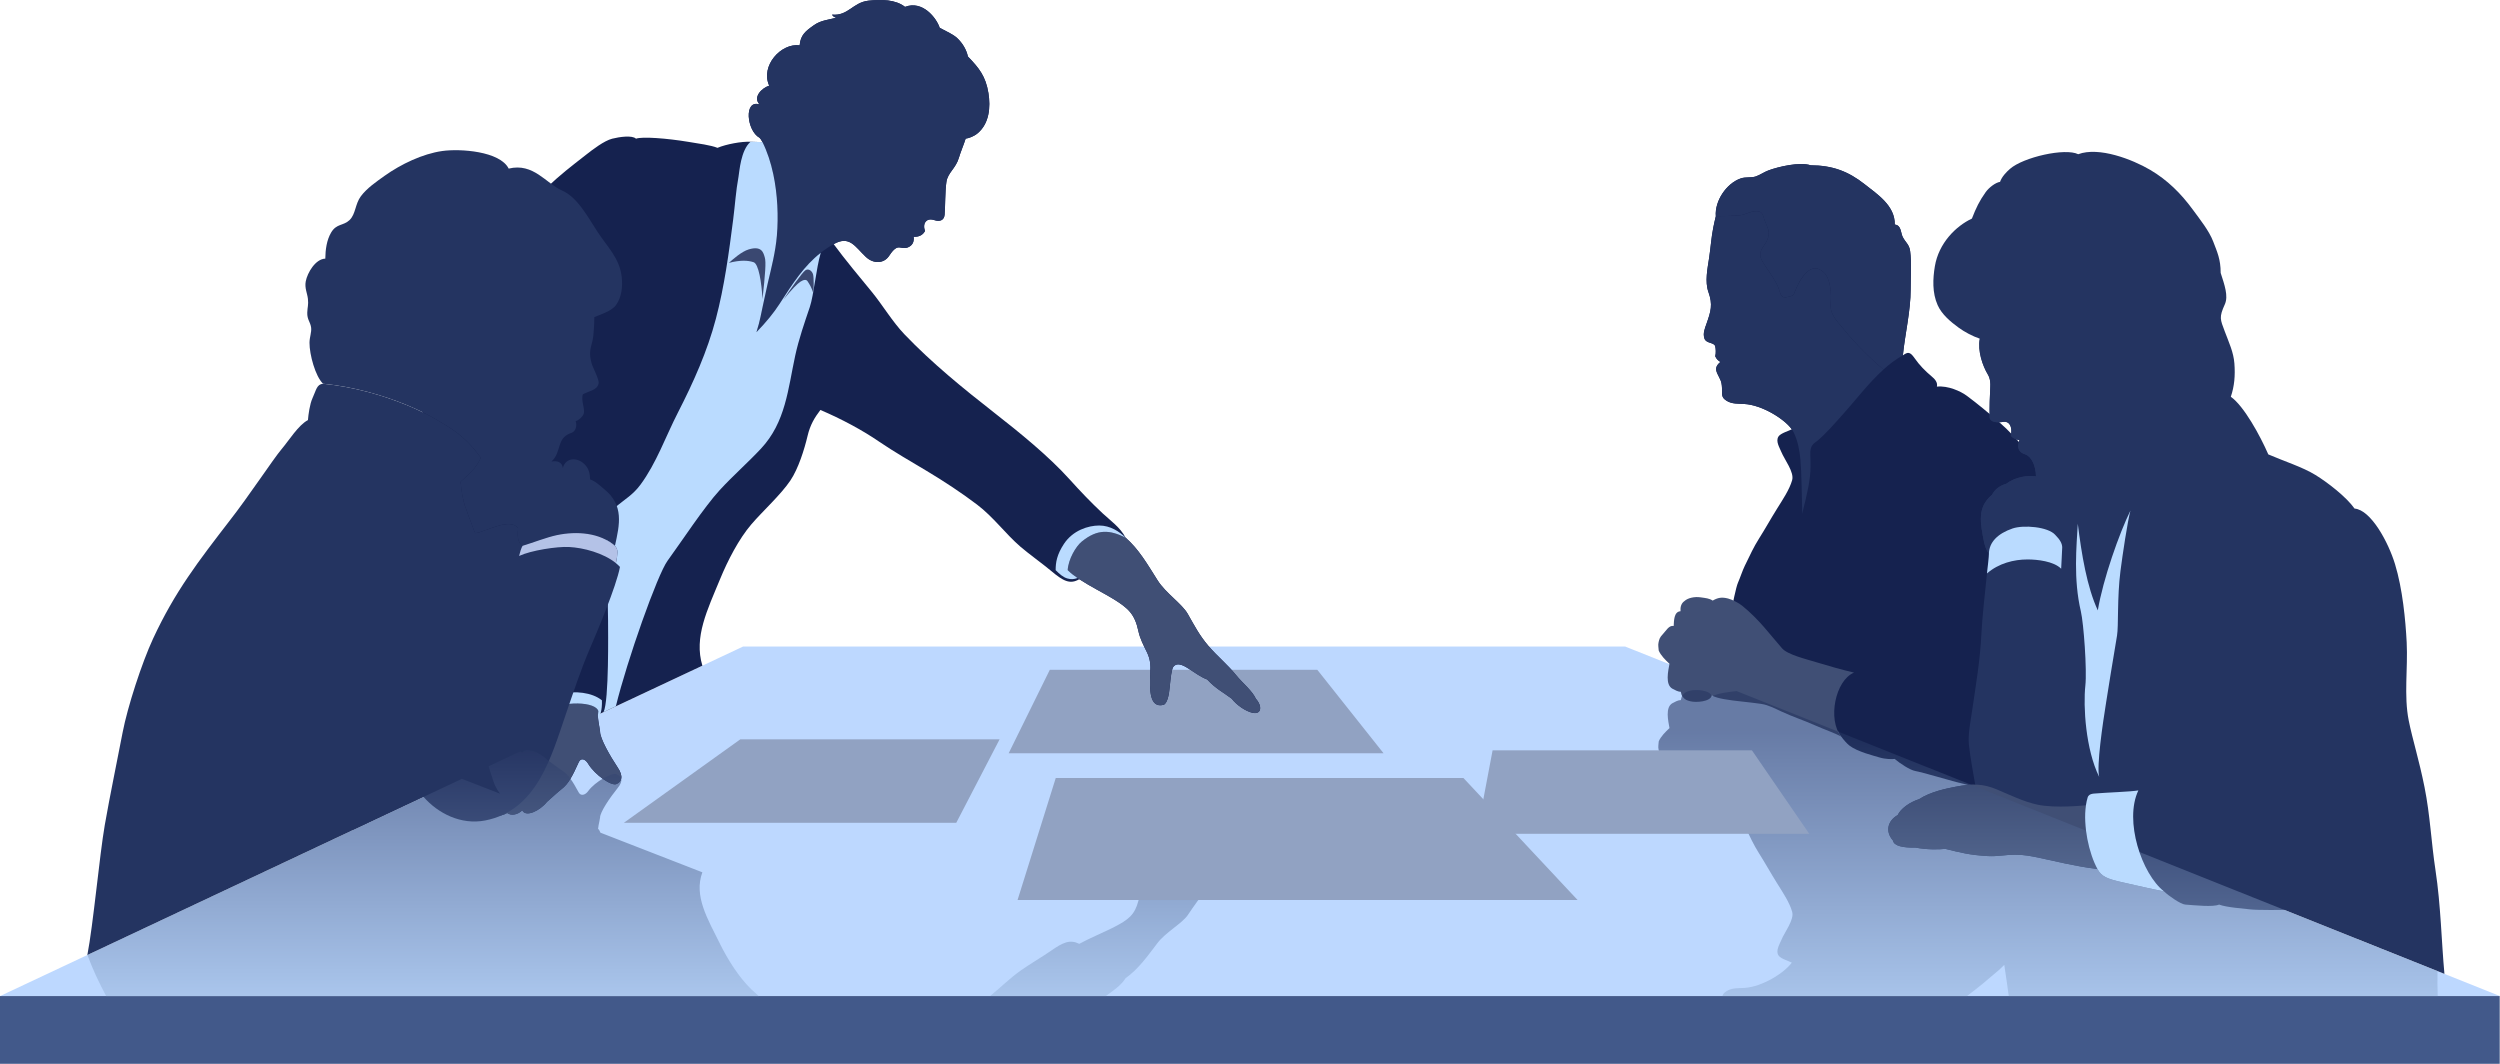 <?xml version="1.0" encoding="UTF-8"?>
<svg xmlns="http://www.w3.org/2000/svg" xmlns:xlink="http://www.w3.org/1999/xlink" viewBox="0 0 1656 704.67">
  <defs>
    <style>
      .cls-1 {
        fill: #b4c2e7;
      }

      .cls-2 {
        fill: #91a2c2;
      }

      .cls-3 {
        fill: url(#V規グラデ_ションスウォッチ_2-2);
      }

      .cls-3, .cls-4 {
        mix-blend-mode: multiply;
        opacity: .57;
      }

      .cls-5 {
        fill: #42598a;
      }

      .cls-6 {
        fill: #243461;
      }

      .cls-7 {
        isolation: isolate;
      }

      .cls-4 {
        fill: url(#V規グラデ_ションスウォッチ_2);
      }

      .cls-8 {
        fill: #404f75;
      }

      .cls-9 {
        fill: #3a4871;
      }

      .cls-10 {
        fill: #badbff;
      }

      .cls-11 {
        fill: #bdd8ff;
      }

      .cls-12 {
        fill: #15224f;
      }
    </style>
    <linearGradient id="V規グラデ_ションスウォッチ_2" data-name="V規グラデ[ションスウォッチ 2" x1="446.31" y1="706.34" x2="446.31" y2="490.81" gradientUnits="userSpaceOnUse">
      <stop offset="0" stop-color="#badbff"/>
      <stop offset="1" stop-color="#243461"/>
    </linearGradient>
    <linearGradient id="V規グラデ_ションスウォッチ_2-2" data-name="V規グラデ[ションスウォッチ 2" x1="1356.59" y1="715.51" x2="1356.59" y2="483.93" xlink:href="#V規グラデ_ションスウォッチ_2"/>
  </defs>
  <g class="cls-7">
    <g id="_レイヤー_2" data-name="レイヤー 2">
      <g id="Layer_1" data-name="Layer 1">
        <g id="dairi">
          <polygon class="cls-11" points="1656 659.81 1076.52 428.27 492.2 428.27 0 659.81 1656 659.81"/>
          <rect class="cls-5" y="659.81" width="1655.81" height="44.86"/>
          <polygon class="cls-2" points="872.57 443.66 695.4 443.66 668.13 498.97 916.47 498.97 872.57 443.66"/>
          <polygon class="cls-2" points="662.14 489.72 490.39 489.72 413.22 545.04 633.42 545.04 662.14 489.72"/>
          <g>
            <g>
              <path class="cls-12" d="M1186.88,284.35c-5.16-7.09-19.86-16.07-31.34-16.75-4.16-.26-8.24.11-11.81-2.11-3.74-2.32-2.94-4.15-3.1-8.5-.17-4.65-1.2-5.52-3-9.36-1.54-3.25-1.13-5.25,1.93-7.86-1.48-.93-2.74-2.15-3.39-3.79.54-2.17.36-5-.04-6.6-.69-2.73-5.9-1.72-7.09-5.07-1.22-3.4.22-6.7,1.32-9.83,2.9-8.21,4.28-12.68,1.3-21.01-2.49-6.97-.6-15.57.46-22.7,1.04-6.9,1.44-13.62,2.78-20.19.45-2.24.99-4.74,1.65-7.38-.79-10.03,6.98-21.68,16.44-24.98,3.33-1.18,7.03-.31,10.04-1.34,2.83-.97,5.46-2.9,8.38-3.99,6.42-2.41,20.87-5.84,27.94-3.4,14.39.04,24.91,3.98,35.7,12.48,8.49,6.68,20.32,14.33,20.04,26.8,4.35.4,3.85,5.27,5.21,8.07,1.84,3.75,4.41,5,4.98,9.52,1.02,8.03.34,16.98.34,25.28,0,14.48-3.76,29.72-5.15,43.74,3.19-2.28,4.67-2.58,7.73,1.85,3.22,4.64,7.05,8.53,11.26,12.05,2.26,1.82,4.2,4.15,3.53,6.82,7.33-.79,15.79,3.06,19.86,6.09,7.36,5.47,14.25,11.25,21.19,17.24,13.31,11.51,24.76,26.57,32.77,42.06,3.53,6.81,7.17,12.68,9.16,20.29,1.99,7.57,3.17,14.89,4.3,22.55,2.53,17.2,2.75,34.93,5.34,52.13,4.89,32.4.42,67.11-2.67,99.93-.64,6.76-2,22.63-2,29.54l-57.74-22.78c-6.36-2.73-14.69-4.39-17.57-5.16-2.88-.75-23.18-6.66-26.83-7.25-3.63-.62-10.45-5.16-13.78-8.04-1.52.3-6.37.15-9.85-.91-3.73-1.14-14.84-3.79-20.24-8.01-1.51-1.2-3.89-3.9-5.3-5.87-.81-.98-1.5-2.08-2.1-3.28l-74.01-29.57c.28-12.33,1.71-39.05,3.08-48.36.82-5.66,3.36-17.91,4.63-20.71,1.41-3.18,2.98-8.06,4.51-11.18,3.63-7.47,5.82-12.32,9.46-18.1,4.2-6.64,7.37-12.47,11.98-19.86,3.53-5.69,8.11-12.38,9.93-18.77,1.52-5.32-5.08-13.6-7.19-18.77-1.24-3.04-3.84-7.02-1.87-10.15,1.4-2.24,7.23-3.86,8.82-4.78Z"/>
              <path class="cls-8" d="M1219.63,487.89c-9.16-11.14-3.99-37.22,8.48-42.36-7.74-1.81-16.57-4.3-24.33-6.68-7.57-2.32-19.59-5.14-23.34-9.4-8.14-9.23-14.83-18.77-26.33-28.15-2.31-1.89-6.61-4.1-9.42-4.84-4.25-1.11-6.84-.55-10.2,1.37-2.33-1.52-4.58-1.65-8-2.15-4-.6-8.5.38-10.69,2.46-2.14,1.45-2.85,3.91-2.63,6.74-4.43.26-4.31,6.38-4.52,9.72-3.18-.49-5.02,3.2-6.99,5.23-2.51,2.63-2.51,3.65-3.01,5.55-.47,1.85-.03,3.64.08,5.55,1.33,3.18,4.47,6.31,7.12,8.77-.81,4.66-3.03,13.84,2.03,16.55,1.52.81,3.76,2.04,5.48,2.02.22,1.24.56,2.39,1.2,3.21,1.58,2.07,2.78,2.47,5.32,3.09,3.51.85,12.97.36,14.01-3.84,2.38,1.08,4.4,1.72,8.26,2.4,3.8.69,7.65,1.15,11.69,1.57,4.33.45,8.77.98,13.11,1.63,4.39.66,8.71,2.96,12.88,4.89,8.52,3.94,14.42,5.67,22.66,9.34,5.47,2.44,12.81,5,17.15,7.32Z"/>
            </g>
            <path class="cls-6" d="M1260.48,235.36c-4.55,2.52-8.84,5.76-12.87,9.4-8.75-7.3-18.86-17.42-26.02-26.3-4.73-5.84-9.75-10.07-8.96-18,.57-5.67-.04-15.65-4.41-19.9-7.34-7.08-13.3.79-16.54,6.65-.81,1.46-2.34,4.67-3.43,7.56-.54,1.42-2.55,1.48-3.47,1.76-4.03,1.22-4.91.03-6.17-4.21-1.86-6.24-7.83-13.43-11.24-19.26-4.45-7.56,3.04-9.86,4.16-17.22.52-3.47-1.38-6.56-2.55-9.71-1.49-4.07-1.38-6.74-6.72-6.19-3.41.36-6.28,2.28-9.81,2.66-4.01.45-11.76.59-15.91.59-.79-10.03,6.98-21.68,16.44-24.98,3.33-1.18,7.03-.31,10.04-1.34,2.83-.97,5.46-2.9,8.38-3.99,6.42-2.41,20.87-5.84,27.94-3.4,14.39.04,24.91,3.98,35.7,12.48,8.49,6.68,20.32,14.33,20.04,26.8,4.35.4,3.85,5.27,5.21,8.07,1.84,3.75,4.41,5,4.98,9.52,1.02,8.03.34,16.98.34,25.28,0,14.48-3.76,29.72-5.15,43.74Z"/>
            <path class="cls-6" d="M1136.56,143.2c4.15,0,11.9-.14,15.91-.59,3.53-.38,6.4-2.3,9.81-2.66,5.34-.56,5.23,2.12,6.72,6.19,1.17,3.15,3.08,6.24,2.55,9.71-1.13,7.36-8.61,9.66-4.16,17.22,3.41,5.83,9.38,13.02,11.24,19.26,1.26,4.24,2.14,5.43,6.17,4.21.91-.28,2.93-.34,3.47-1.76,1.09-2.9,2.62-6.1,3.43-7.56,3.24-5.86,9.2-13.73,16.54-6.65,4.37,4.25,4.98,14.23,4.41,19.9-.79,7.93,4.23,12.16,8.96,18,7.16,8.89,17.28,19,26.02,26.3-10.04,9.05-18.59,20.48-26.24,28.94-5.4,5.96-11.89,13.68-18.02,18.63-1.65,1.34-4.55,2.43-4.23,8.95.26,5.78.23,10.14-.2,14.01-1.17,10.67-4.82,22.61-5.11,25.08-.32-11.22-.46-27.5-1.22-35.76-.61-6.53-1.71-12.52-4.51-18.3-.31-.64-.72-1.28-1.2-1.97-5.16-7.09-19.86-16.07-31.34-16.75-4.16-.26-8.24.11-11.81-2.11-3.74-2.32-2.94-4.15-3.1-8.5-.17-4.65-1.2-5.52-3-9.36-1.54-3.25-1.13-5.25,1.93-7.86-1.48-.93-2.74-2.15-3.39-3.79.54-2.17.36-5-.04-6.6-.69-2.73-5.9-1.72-7.09-5.07-1.22-3.4.22-6.7,1.32-9.83,2.9-8.21,4.28-12.68,1.3-21.01-2.49-6.97-.6-15.57.46-22.7,1.04-6.9,1.44-13.62,2.78-20.19.45-2.24.99-4.74,1.65-7.38Z"/>
          </g>
          <g>
            <path class="cls-12" d="M326.86,513.74c.59-2.47,2.05-6.25,4.37-9.84l-97.88,45.98c.78-8.15,5.65-63.75,6.72-71.94,3.17-24.11,5.38-40.39,8.33-64.71,4.5-37.18,14.03-74.7,24.2-110.39,10.65-37.39,15.1-77.87,36.5-111.09,7.19-11.16,12.48-22.54,21.55-32.63,10.36-11.51,19.94-24.1,31.23-34.65,10.23-9.55,15.41-13.43,26.37-22,4.34-3.39,11.85-9.2,17.27-10.6,4.76-1.22,13.33-2.42,15.76,0,3.94-1.51,20.3-.3,34.85,2.12,6.2,1.03,14.93,2.2,19.12,3.94,5.81-2.42,15.99-4.34,21.95-4.02,0,0,4.53.15,7.87.24-.48-.97-1.18-2.13-1.95-2.88-8.52-4.62-10.57-25.57.07-22.05-4.75-4.82,1.46-10.93,6.34-12.47-5.97-13.07,7.83-28.37,20.17-26.71.54-6.82,3.96-9.5,9.55-13.41,4.55-3.18,9.3-3.43,14.74-4.92-1.21-.2-2.47-.99-2.8-2.02,10.53,1.04,13.74-8.02,23.98-9.22,8.5-.97,18.1-.82,24.32,4.1,11.61-4.53,20.86,7.36,22.97,13.86,4.77,2.5,9.03,4.43,11.58,6.81,3.64,3.42,6.14,7.74,7.11,12.21,7.41,7.67,11.75,13.03,13.58,24.17,1.54,9.44.54,20.17-7.05,26.59-2.48,2.1-5.77,3.34-8.03,3.63-1.07,3.48-3.55,9.42-4.4,12.43-2.13,7.43-7.41,9.96-8.34,16.21-.95,6.46-.71,16.06-1.21,21.82-.31,3.49-3.04,4.66-6.33,3.64-3.06-1.02-5.34-.81-6.82,1.82-.69,1.82-.45,3.53.19,5.21-1.09,2.06-3.25,4.1-7.57,3.88.32,1.33.19,4.33-2.04,6.02-2.6,1.92-4.46,1.48-7.28,1.03-2.85-.46-5.41,3.37-7.05,5.79-3.21,4.72-9.95,5.45-15.24.49-7.25-6.82-10.77-14.41-21.32-8.47,7.08,9.69,18.15,23.01,25,31.32,7.5,9.12,13.77,19.95,21.95,28.5,18.14,18.94,38.65,35.64,59.38,51.84,16.58,12.97,35.98,28.62,50.18,44.42,6.92,7.69,13.98,15.07,21.54,22.15,5.11,4.76,11.92,9.54,15.28,16.18,8.71,7.57,14.43,17.51,21.22,28.27,5.45,8.62,16.13,15.45,20,22.27,4.3,7.56,7.77,14.27,13.64,21.13,6.1,7.12,12.4,12.05,18.34,19.37,4.41,5.44,10.65,10.28,13.15,15.74,4.32,4.78,3.82,10.64-2.38,9.22-4.43-1.03-10.33-5.01-13.64-9.32-5.57-4.21-10.46-6.48-16.26-12.73-3.63-1.24-8.86-4.91-11.25-6.48-3.46-2.28-8.3-5.46-11.16-1.93-1.2,1.73-1.79,7.38-2.36,13.07-.46,5.93-1.81,11.44-4.2,12.16-9.1,2.27-9.31-9.5-8.71-21.05.28-5.68-.01-9.26-2.3-13.97-2.2-4.51-4.52-8.83-5.6-13.91-2.4-11.2-6.64-15.05-16.35-21.08-6.1-3.78-15.42-8.38-22.78-13.23-6.17,3.68-10.7,1.22-18.75-5.56-5.17-4.35-14.9-11.36-20.17-15.9-10.17-8.78-17.8-19.57-28.76-27.91-10.22-7.77-22.22-15.67-33.5-22.4-9.76-5.84-21.96-12.86-31.52-19.41-11.17-7.66-24.93-15-38.79-20.92-3.95,5.17-6.78,9.93-8.49,17.13-2.15,9.08-6.11,21.7-11.37,29.56-6.34,9.47-18.51,20.45-25.9,29.1-8.33,9.73-15.7,24.12-20.62,36.07-8.49,20.6-17.53,38.63-11.8,57.53l-69.12,32.47c-.17,3.74.79,6.56,1.37,11.3-.09,4.33,6.63,16.15,11.5,23.42,4.38,6.36,2.59,9.8-.59,11.2-3.31,1.65-14.25-6.06-18.65-13.18-1.96-3.49-5-4.39-6.37-1.37-4.18,9.32-6.91,14.38-10.99,17.59-3.98,3.13-5.96,5.25-10.07,8.79-4.7,5.91-14.09,10.45-16.36,5.61-3.33,3.18-7.58,3.63-10.02,1.75-4.84,2.94-9.68,1.72-9.38-2.36-5.22,1.21-3.59-5.97-2.73-10.75.52-2.83,2.06-7.57,3.04-11.67Z"/>
            <g>
              <path class="cls-6" d="M503.11,91.25c-8.52-4.62-10.57-25.57.07-22.05-4.75-4.82,1.46-10.93,6.34-12.47-5.97-13.07,7.83-28.37,20.17-26.71.54-6.82,3.96-9.5,9.55-13.41,4.55-3.18,9.3-3.43,14.74-4.92-1.21-.2-2.47-.99-2.8-2.02,10.53,1.04,13.74-8.02,23.98-9.22,8.5-.97,18.1-.82,24.32,4.1,11.61-4.53,20.86,7.36,22.97,13.86,4.77,2.5,9.03,4.43,11.58,6.81,3.64,3.42,6.14,7.74,7.11,12.21,7.41,7.67,11.75,13.03,13.58,24.17,1.54,9.44.54,20.17-7.05,26.59-2.48,2.1-5.77,3.34-8.03,3.63-1.07,3.48-3.55,9.42-4.4,12.43-2.13,7.43-7.41,9.96-8.34,16.21-.95,6.46-.71,16.06-1.21,21.82-.31,3.49-3.04,4.66-6.33,3.64-3.06-1.02-5.34-.81-6.82,1.82-.69,1.82-.45,3.53.19,5.21-1.09,2.06-3.25,4.1-7.57,3.88.32,1.33.19,4.33-2.04,6.02-2.6,1.92-4.46,1.48-7.28,1.03-2.85-.46-5.41,3.37-7.05,5.79-3.21,4.72-9.95,5.45-15.24.49-7.25-6.82-10.77-14.41-21.32-8.47-3.13,1.76-5.96,3.66-8.57,5.72-11.11,8.69-18.37,20-27.38,33.98-3.68,5.7-8.63,11.82-15.23,18.64,2.49-7.73,3.27-13.41,4.33-17.89,1.15-4.83,2-9.61,3.17-14.55,2.52-10.67,5.12-20.67,6.05-31.51,1.08-12.63.48-27.22-2.38-40.71-1.63-7.64-3.98-14.93-7.17-21.27-.48-.97-1.18-2.13-1.95-2.88Z"/>
              <path class="cls-8" d="M355.96,472.67c-.28,1.5-.59,2.82-.93,4-2.25,7.64-5.92,9.22-9.98,12.82-3.15,2.79-5.76,5.76-9.55,9.24-4.92,4.53-7.75,11.27-8.64,15.01-.98,4.1-2.52,8.84-3.04,11.67-.86,4.79-2.49,11.96,2.73,10.75-.3,4.08,4.55,5.31,9.38,2.36,2.44,1.88,6.69,1.42,10.02-1.75,2.28,4.84,11.67.3,16.36-5.61,4.11-3.53,6.09-5.66,10.07-8.79,4.08-3.21,6.8-8.26,10.99-17.59,1.36-3.02,4.41-2.12,6.37,1.37,4.39,7.12,15.34,14.83,18.65,13.18,3.18-1.4,4.97-4.84.59-11.2-4.87-7.27-11.59-19.09-11.5-23.42-.46-3.72-1.16-6.22-1.36-8.94-.11-1.44-.07-2.93.21-4.7-1.29-5.83-21.75-8.26-40.38,1.59Z"/>
            </g>
            <path class="cls-10" d="M396.13,475.78c1.21-.91,2.87-5.24,2.57-11.9-6.66-5.31-17.57-6.37-27.89-4.4-10.3,1.97-18.03,5.9-20.3,8.34.15,3.79,1.19,7.64,4.52,8.85.34-1.18.65-2.5.93-4,18.63-9.85,39.09-7.42,40.38-1.59-.29,1.76-.32,3.25-.21,4.7Z"/>
            <path class="cls-10" d="M508.56,187.62c-1.17,4.94-2.02,9.72-3.17,14.55-1.06,4.47-1.84,10.16-4.33,17.89,6.6-6.82,11.55-12.94,15.23-18.64,9.01-13.98,16.27-25.29,27.38-33.98-3.06,10.32-4.64,28.23-7.25,35.94-3.47,10.24-7.33,21.35-9.66,32.13-4.78,22.04-6.29,44.14-22.72,61.7-8.42,9.02-18.71,18.09-27.26,27.39-10.57,11.53-25.2,33.96-34.59,46.83-6.72,9.21-26.74,65.73-34.25,96.43l-8.14,3.82c3.68-7.67,2.98-53.43,2.98-60.69s-1.16-47.89-1.16-60.48c0-16.28,12.94-16.38,22.56-29.38,10.67-14.39,16.77-32.1,24.97-48.04,10.2-19.9,19.39-40.46,25.04-61.91,5.62-21.25,8.68-44.04,11.47-65.84,1.22-9.46,1.77-18.8,3.51-28.18.64-3.41,1.42-17.59,8.01-23.28,1.54,0,5.76.24,7.87.24,3.19,6.35,5.54,13.63,7.17,21.27,2.86,13.48,3.46,28.08,2.38,40.71-.93,10.84-3.53,20.84-6.05,31.51Z"/>
            <path class="cls-8" d="M713.77,382.91c-2.55-1.74-4.8-3.49-6.53-5.27.43-7.26,5.45-15.76,9.36-18.94,10.47-8.48,18.5-7.73,28.95-2.57,8.71,7.57,14.43,17.51,21.22,28.27,5.45,8.62,16.13,15.45,20,22.27,4.3,7.56,7.77,14.27,13.64,21.13,6.1,7.12,12.4,12.05,18.34,19.37,4.41,5.44,10.65,10.28,13.15,15.74,4.32,4.78,3.82,10.64-2.38,9.22-4.43-1.03-10.33-5.01-13.64-9.32-5.57-4.21-10.46-6.48-16.26-12.73-3.63-1.24-8.86-4.91-11.25-6.48-3.46-2.28-8.3-5.46-11.16-1.93-1.2,1.73-1.79,7.38-2.36,13.07-.46,5.93-1.81,11.44-4.2,12.16-9.1,2.27-9.31-9.5-8.71-21.05.28-5.68-.01-9.26-2.3-13.97-2.2-4.51-4.52-8.83-5.6-13.91-2.4-11.2-6.64-15.05-16.35-21.08-6.1-3.78-15.42-8.38-22.78-13.23-.38-.26-.77-.5-1.13-.76Z"/>
            <path class="cls-10" d="M713.77,382.91c-2.55-1.74-4.8-3.49-6.53-5.27.43-7.26,5.45-15.76,9.36-18.94,10.47-8.48,18.5-7.73,28.95-2.57-4.08-4.09-10.16-8.03-17.42-8.03s-17.42,3.18-23.34,12.12c-4.76,7.2-5.53,12.4-5.53,17.45,2.73,2.73,5.08,4.76,7.81,5.52,2.73.75,4.16.51,6.7-.3Z"/>
            <path class="cls-9" d="M505.08,198.08c1.82-16.82,2.45-24.45,1.51-27.58-.93-3.13-1.97-7.87-10.61-5.31-4.75,1.42-10.36,6.44-13.18,8.95,7.72-1.98,12.57-1.69,16.36-.46,3.39,1.08,5.29,13.43,5.92,24.4Z"/>
            <path class="cls-9" d="M519.01,198.38c3.79-5.74,12.43-18.04,14.55-19.39,2.12-1.37,4.39.6,5,2.73.61,2.12.46,9.85.15,12.43-1.05-3.49-2.12-5.31-3.79-7.87-.82-1.28-2.58-1.08-4.69.29-2.13,1.36-5.91,5.31-11.22,11.82Z"/>
          </g>
          <path class="cls-6" d="M407.33,361.59c1.1,1.22,1.78,2.58,1.67,4.39-.11,1.82-.26,3.59-1.03,7.03.97.79,1.88,1.63,2.7,2.52-2.43,13.04-15.27,43.25-20,54.26-5.99,13.93-11,29.17-15.76,43.03-9.73,28.34-19.13,63.98-53.54,70.66-16.03,3.11-31.32-4.74-40.81-15.64l-222.7,104.78c3.88-19.9,8.06-66.04,11.55-86.14,3.43-19.64,8.14-42.13,11.82-61.33,3.24-16.88,12.74-46.13,20.18-62.14,14.5-31.23,30.05-51.29,50.77-78.19,12.31-15.71,29.06-41.09,34.22-47.15,5.15-6.08,11.21-16.07,17.58-19.41.3-3.64,1.21-10.61,3.03-14.54,2.5-5.41,2.73-9.11,6.97-9.55,20.86,2.06,40.14,7.89,54.77,13.85,8.01,3.28,14.62,6.58,19.33,9.33,10.91,6.36,20,11.36,30.46,25.91-1.58,3.08-3.07,5.93-6.82,9.66-2.06,2.07-4.21,3.98-6.58,6.15.3,5.45,1.57,12.97,3.43,17.55,1.6,3.97,1.02,3.47,2.49,6.88,1.36,3.18,2.7,7.83,3.75,9.66,6.38-.6,22.93-10.77,28.37-3.26-.38,3.82-.78,9.24,3,11.67,7.15-2.16,15.79-5.59,22.61-7.05,13.3-2.84,28.66-1.63,38.57,7.09Z"/>
          <g>
            <path class="cls-6" d="M213.97,254.16c-5.08-4.88-8.99-19.29-8.96-27.12.01-3.76,1.52-7.03,1.06-10.18-.56-3.7-2.67-5.15-2.54-9.75.11-3.76.89-5.03.44-9.14-.4-3.68-2.28-7.18-1.45-11.59,1.08-5.74,6.5-14.9,12.96-15.06.07-5.9.9-12.27,3.84-17.26,3.63-6.15,8.09-4.33,12.25-8.32,4.06-3.9,3.64-10.64,7.46-15.74,4-5.34,10.09-9.53,15.72-13.54,10.83-7.71,25.14-14.58,38.19-16.43,11.68-1.67,38.18.03,44.02,11.65,16.4-4.05,24.98,10,35.2,14.45,10.42,4.52,17.06,17.37,23.5,27.23,6.7,10.29,14.87,17.71,16.19,30.35.65,6.27-.07,13.06-3.73,18.26-3,4.27-10.49,6.29-14.44,8.11,0,3.63-.35,12.31-1.29,15.93-1.57,6.02-2.17,8.18-.63,14.3.75,2.93,5.19,11,4.8,13.49-.78,4.77-6.6,5.16-10.49,7.41-1.37,4.25,1.71,9.92.52,12.98-.77,1.97-3.21,4.17-5.33,4.82,1.06,2.08.44,6.66-2.73,7.72-3.88,1.29-6.22,3.48-7.56,7.5-1.61,4.82-2.05,8.13-5.71,11.49,3.73-.73,7.14.35,7.58,4.25,1.85-7.23,10.16-7.34,14.97-1.8,2.58,2.98,3,6.22,3.05,9.38,3.59,1.17,6.89,4.44,9.38,6.46,13.19,10.71,10.23,23.38,7.09,37.59-9.91-8.72-25.27-9.93-38.57-7.09-6.82,1.46-15.46,4.88-22.61,7.05-3.78-2.43-3.38-7.85-3-11.67-5.44-7.52-21.99,2.66-28.37,3.26-1.05-1.83-2.39-6.48-3.75-9.66-1.46-3.41-.89-2.91-2.49-6.88-1.85-4.58-3.12-12.1-3.43-17.55,2.38-2.16,4.53-4.08,6.58-6.15,3.75-3.73,5.24-6.58,6.82-9.66-10.45-14.55-19.55-19.55-30.46-25.91-4.72-2.75-11.33-6.05-19.33-9.33-14.63-5.97-33.91-11.8-54.77-13.85Z"/>
            <path class="cls-1" d="M343.83,368.28c8.01-3.76,25.25-6.34,32.99-5.96,9.72.48,22.97,4.02,31.15,10.69.77-3.44.93-5.21,1.03-7.03.11-1.81-.57-3.17-1.67-4.39-9.91-8.72-25.27-9.93-38.57-7.09-6.82,1.46-15.46,4.88-22.61,7.05-.91,1.48-1.68,4.15-2.32,6.73Z"/>
          </g>
          <g>
            <path class="cls-6" d="M1253.9,556.77c.62,3.67,6.77,4.84,15.01,4.7,7.25,1.4,15.17,1.32,19.68.83,10.67,2.61,15.9,4.04,28.04,4.76,6.54.38,11.55-.89,18-.89,6.76,0,10.96.97,16.8,2.19,11.14,2.34,22.06,5.24,37.97,7.33,2.65,4.78,5.95,6.48,17.29,8.92,8.6,1.85,17.79,4.18,26.75,5.83,2.77,2.76,11.02,8.54,14.05,8.75,6.94.5,18.41,1.75,22.43,0,5.29,1.97,15.92,2.58,20.61,3.18,4.7.6,22.64.36,22.64.36l106.02,42.36c-1.99-21.61-2.38-45.28-5.92-68.64-2.88-18.99-3.51-36.2-7.26-55-3.63-18.19-8-31.79-10.46-44.11-3.31-16.55-.5-34.53-1.36-51.82-.77-14.86-2.73-35.46-7.73-51.83-4.43-14.54-15.91-35.91-26.81-36.82-5.46-7.73-17.76-17.25-25.92-22.26-8.52-5.25-20.74-9.08-31.21-13.62-5.48-12.55-16.2-32.15-24.83-38.16,2.38-7.03,2.98-14.02,2.37-22.08-.56-7.46-3.61-13.84-6.33-21.09-3.1-8.25-3.92-9.39,0-18.09,2.45-5.46-.18-12.8-2.76-20.79,0-9.06-2.28-13.78-4.9-20.68-2.76-7.27-8.93-14.9-13.41-21.04-7.89-10.82-16.95-19.84-28.44-26.57-11.72-6.88-33.83-15.49-47.62-10.34-8.68-4.33-36.3,1.97-45.17,9.69-2.57,2.26-5.39,5.19-6.6,8.63-2.89.41-7.25,3.63-9.54,6.83-4.1,5.74-6.37,10.45-9.1,17.49-10.67,5-22,16.32-24.54,31.6-1.36,8.19-1.81,17.5,1.83,25.69,2.76,6.23,8.58,11.03,13.82,14.88,4.01,2.95,9.36,5.77,14.15,7.39-1.58,8,1.8,17.89,5.35,23.76,1.69,2.81,1.69,6.16,1.59,7.96-.35,6.33-.56,12.84-.45,20.12.06,3.55,4.88,3.98,9.42,3.18,3.29-.34,5.92,2.73,4.66,9.32.98,1.26,3.26,2.66,5.68,2.73-1.8,4.74-.79,8.19,3.87,9.56,4.2,1.47,6.98,7.66,7.07,14.56-5.25-.85-13.58.3-19.67,4.89-4.67,1.3-7.69,4-9.51,7.36-9.86,8.33-7.74,18.34-5.16,31.53.6,2.27,1.37,5.15,3.18,7.42,0,2.28-.73,7.98-1.29,13.11-1.36,12.21-3.25,30.59-3.71,39.97-.82,17.5-3.77,34.62-6.26,51.66-.97,6.61-2.71,14.95-2.02,21.75.72,7.16,3.06,20.39,4.18,26.55-3.98-.09-8.16.4-13.1,1.38-5.49,1.09-16.18,3.06-24.14,8.24-6.15,1.93-12.14,6.27-14.09,10.47-6.57,3.76-8.55,10.77-3.15,16.91Z"/>
            <path class="cls-6" d="M1311.43,224.37c-1.58,8,1.8,17.89,5.35,23.76,1.69,2.81,1.69,6.16,1.59,7.96-.35,6.33-.56,12.84-.45,20.12.06,3.55,4.88,3.98,9.42,3.18,3.29-.34,5.92,2.73,4.66,9.32.98,1.26,3.26,2.66,5.68,2.73-1.8,4.74-.79,8.19,3.87,9.56,4.2,1.47,6.98,7.66,7.07,14.56-5.25-.85-13.58.3-19.67,4.89-4.67,1.3-7.69,4-9.51,7.36-9.86,8.33-7.74,18.34-5.16,31.53.6,2.27,1.37,5.15,3.18,7.42.15-7.58,5.79-13.27,15.6-16.66,7.2-2.5,23.5-1.22,28.35,4.23.16-3.47.86-7.03.62-11.33,1.15-2.75,2.03-6.62,2.68-8.93,1.35-4.87-.77-10.54-3.26-15.62,3.8-1.05,7.72-3.24,11.02-4.74,3.33,24.87,5.61,65.78,17.13,90.62,3.93-23.64,17.57-60.3,24.54-71.52-2.76-17.24,4.82-32.69,11.83-39.7-11.67-11.67-11.18-23.5-14.3-42.24,6.67-4.19,8.76-14.37,8.76-22.39s-4.82-17.91-10.74-20.78c-7.15-3.44-14.97,3.4-17.08,10.71-16.48,0-33.1-9.03-44.95-14.19,1.48,2.89,5.35,7.08,13.3,8.01-14.21,7.5-32.2,1.27-44.87-6.05,0,2.06,1.68,7.18,4.3,9.78-3.87-1.69-5.35-2.83-6.25-3.74-1.14,2.96-2.18,8.01-2.71,12.15Z"/>
            <path class="cls-10" d="M1361.41,354.31c-4.85-5.45-21.15-6.73-28.35-4.23-9.81,3.39-15.45,9.08-15.6,16.66,0,2.28-.73,7.98-1.29,13.11,7.78-6.76,17.89-9.27,26.88-9.27,6.38,0,17.28,1.14,22.27,6.15,0-2.05.69-11.59.69-14.09s-1.4-5.13-4.61-8.33Z"/>
            <path class="cls-8" d="M1389.38,575.69c-5.72-10.31-9.67-28.74-7.67-42.27.01-.04-20.17,2.24-32.33-.46-9.18-2.04-17.69-6.25-26.55-10-9.27-3.91-16.62-4-27.55-1.81-5.49,1.09-16.18,3.06-24.14,8.24-6.15,1.93-12.14,6.27-14.09,10.47-6.57,3.76-8.55,10.77-3.15,16.91.62,3.67,6.77,4.84,15.01,4.7,7.25,1.4,15.17,1.32,19.68.83,10.67,2.61,15.9,4.04,28.04,4.76,6.54.38,11.55-.89,18-.89,6.76,0,10.96.97,16.8,2.19,11.14,2.34,22.06,5.24,37.97,7.33Z"/>
          </g>
          <path class="cls-10" d="M1376.33,346.88c2.49,20.21,6.06,41.96,13.26,57.44,3.44-20.66,14.29-51.27,21.62-66.14-1.99,7.5-5.21,29.13-6.62,40.08-2.27,17.73-1.2,36.43-2.27,42.73-3.18,18.65-5.72,34.9-7.27,44.56-2.26,14.09-6.36,41.82-4.54,49.1-9-18.24-10.67-46.78-9.17-60.54,1.12-10.25-1.09-41.11-3-49.22-5.01-21.24-2.84-43.3-2-58.01Z"/>
          <path class="cls-4" d="M477.04,625.43c-8.49-17.05-17.53-31.97-11.8-47.62l-57.3-22.27-4.8-1.87-5.41-2.1c-.48-1.28-1.05-2.2-1.57-2.53.13-1.62.51-3.18.89-5.06.15-.73.3-1.51.43-2.38-.09-3.59,6.63-13.37,11.5-19.39,4.38-5.27,2.59-8.11-.59-9.27-3.31-1.37-14.25,5.01-18.65,10.91-1.96,2.88-5,3.63-6.37,1.13-4.18-7.71-6.91-11.9-10.99-14.55-3.98-2.59-5.96-4.35-10.07-7.27-4.7-4.9-14.09-8.65-16.36-4.64-.43-.34-.89-.54-1.35-.8l-20.87,9.82c.03.12.06.26.09.38.52,2.34,2.06,6.27,3.04,9.66.19.64.5,1.44.86,2.27.13.3.26.58.42.89.36.75.78,1.52,1.26,2.32.19.32.39.61.6.92.38.59.78,1.17,1.23,1.75l-25.26-9.82-248.07,116.69c1.93,5.09,3.87,9.79,5.68,13.68,2.22,4.78,4.48,9.24,6.76,13.56h432.29c-1.78-1.56-3.49-3.1-4.97-4.53-8.33-8.05-15.7-19.96-20.62-29.85ZM829.51,551.99c-4.43.85-10.33,4.15-13.64,7.72-5.57,3.48-10.46,5.36-16.26,10.53-3.63,1.03-8.86,4.07-11.25,5.37-3.46,1.89-8.3,4.52-11.16,1.59-1.2-1.42-1.79-6.11-2.36-10.82-.46-4.9-1.81-9.46-4.2-10.06-9.1-1.87-9.31,7.87-8.71,17.42.28,4.71-.01,7.66-2.3,11.57-2.2,3.72-4.52,7.31-5.6,11.51-2.4,9.27-6.64,12.45-16.35,17.44-6.1,3.12-15.42,6.94-22.78,10.94-6.17-3.04-10.7-1.01-18.75,4.61-5.17,3.6-14.9,9.4-20.17,13.16-7.29,5.21-13.31,11.27-20.16,16.83h76.63c4.74-3.45,10.2-7.04,13.11-11.81,8.71-6.27,14.43-14.49,21.22-23.4,5.45-7.13,16.13-12.79,20-18.43,4.3-6.26,7.77-11.81,13.64-17.49,6.1-5.9,12.4-9.98,18.34-16.04,4.41-4.5,10.65-8.5,13.15-13.02,4.32-3.96,3.82-8.81-2.38-7.64Z"/>
          <polygon class="cls-2" points="969.38 515.35 699.33 515.35 674.03 596.17 1045 596.17 969.38 515.35"/>
          <path class="cls-3" d="M1614.61,643.27l-464.25-185.5c-2.76.32-5.53.62-8.19,1.1-3.86.69-5.88,1.33-8.26,2.4-1.04-4.2-10.5-4.69-14.01-3.84-2.54.62-3.74,1.02-5.32,3.09-.63.82-.98,1.97-1.2,3.21-1.72-.03-3.96,1.2-5.48,2.01-5.06,2.71-2.84,11.89-2.03,16.55-2.65,2.46-5.79,5.6-7.12,8.77-.11,1.91-.55,3.69-.08,5.55.5,1.9.5,2.92,3.01,5.55,1.97,2.03,3.81,5.72,6.99,5.23.21,3.34.09,9.46,4.52,9.72-.22,2.83.5,5.29,2.63,6.74,2.18,2.08,6.69,3.06,10.69,2.46,3.42-.5,5.67-.63,8-2.15,3.36,1.92,5.94,2.49,10.2,1.37,1.03-.27,2.26-.77,3.52-1.35,1.03,5.04,2.26,10.16,3.02,11.85,1.41,3.18,2.98,8.06,4.51,11.18,3.63,7.47,5.82,12.32,9.46,18.1,4.2,6.64,7.37,12.47,11.98,19.86,3.53,5.69,8.11,12.38,9.93,18.77,1.52,5.32-5.08,13.6-7.19,18.77-1.24,3.04-3.84,7.02-1.87,10.15,1.4,2.24,7.23,3.86,8.82,4.78-5.16,7.09-19.86,16.07-31.34,16.75-4.16.26-8.24-.11-11.81,2.11-1.77,1.1-2.51,2.1-2.82,3.29h161.99c7.35-5.46,14.22-11.23,21.15-17.21,1.24-1.07,2.36-2.31,3.57-3.44,1.03,6.86,2.06,13.74,2.98,20.65h284.13c-.17-5.55-.28-11.08-.12-16.54Z"/>
          <polygon class="cls-2" points="988.7 497 1160.47 497 1198.45 552.31 978.24 552.31 988.7 497"/>
          <path class="cls-10" d="M1387,525.67c9.26-.79,23.89-1.16,29.45-2.1-9.57,20.12,2.31,55.43,16.97,66.87-8.97-1.65-18.15-3.98-26.75-5.83-11.34-2.44-14.64-4.14-17.29-8.92-5.72-10.31-9.67-28.74-7.67-42.27.29-1.94.7-3.76,1.24-5.47.35-.82,1.14-2.02,4.05-2.28Z"/>
        </g>
      </g>
    </g>
  </g>
</svg>